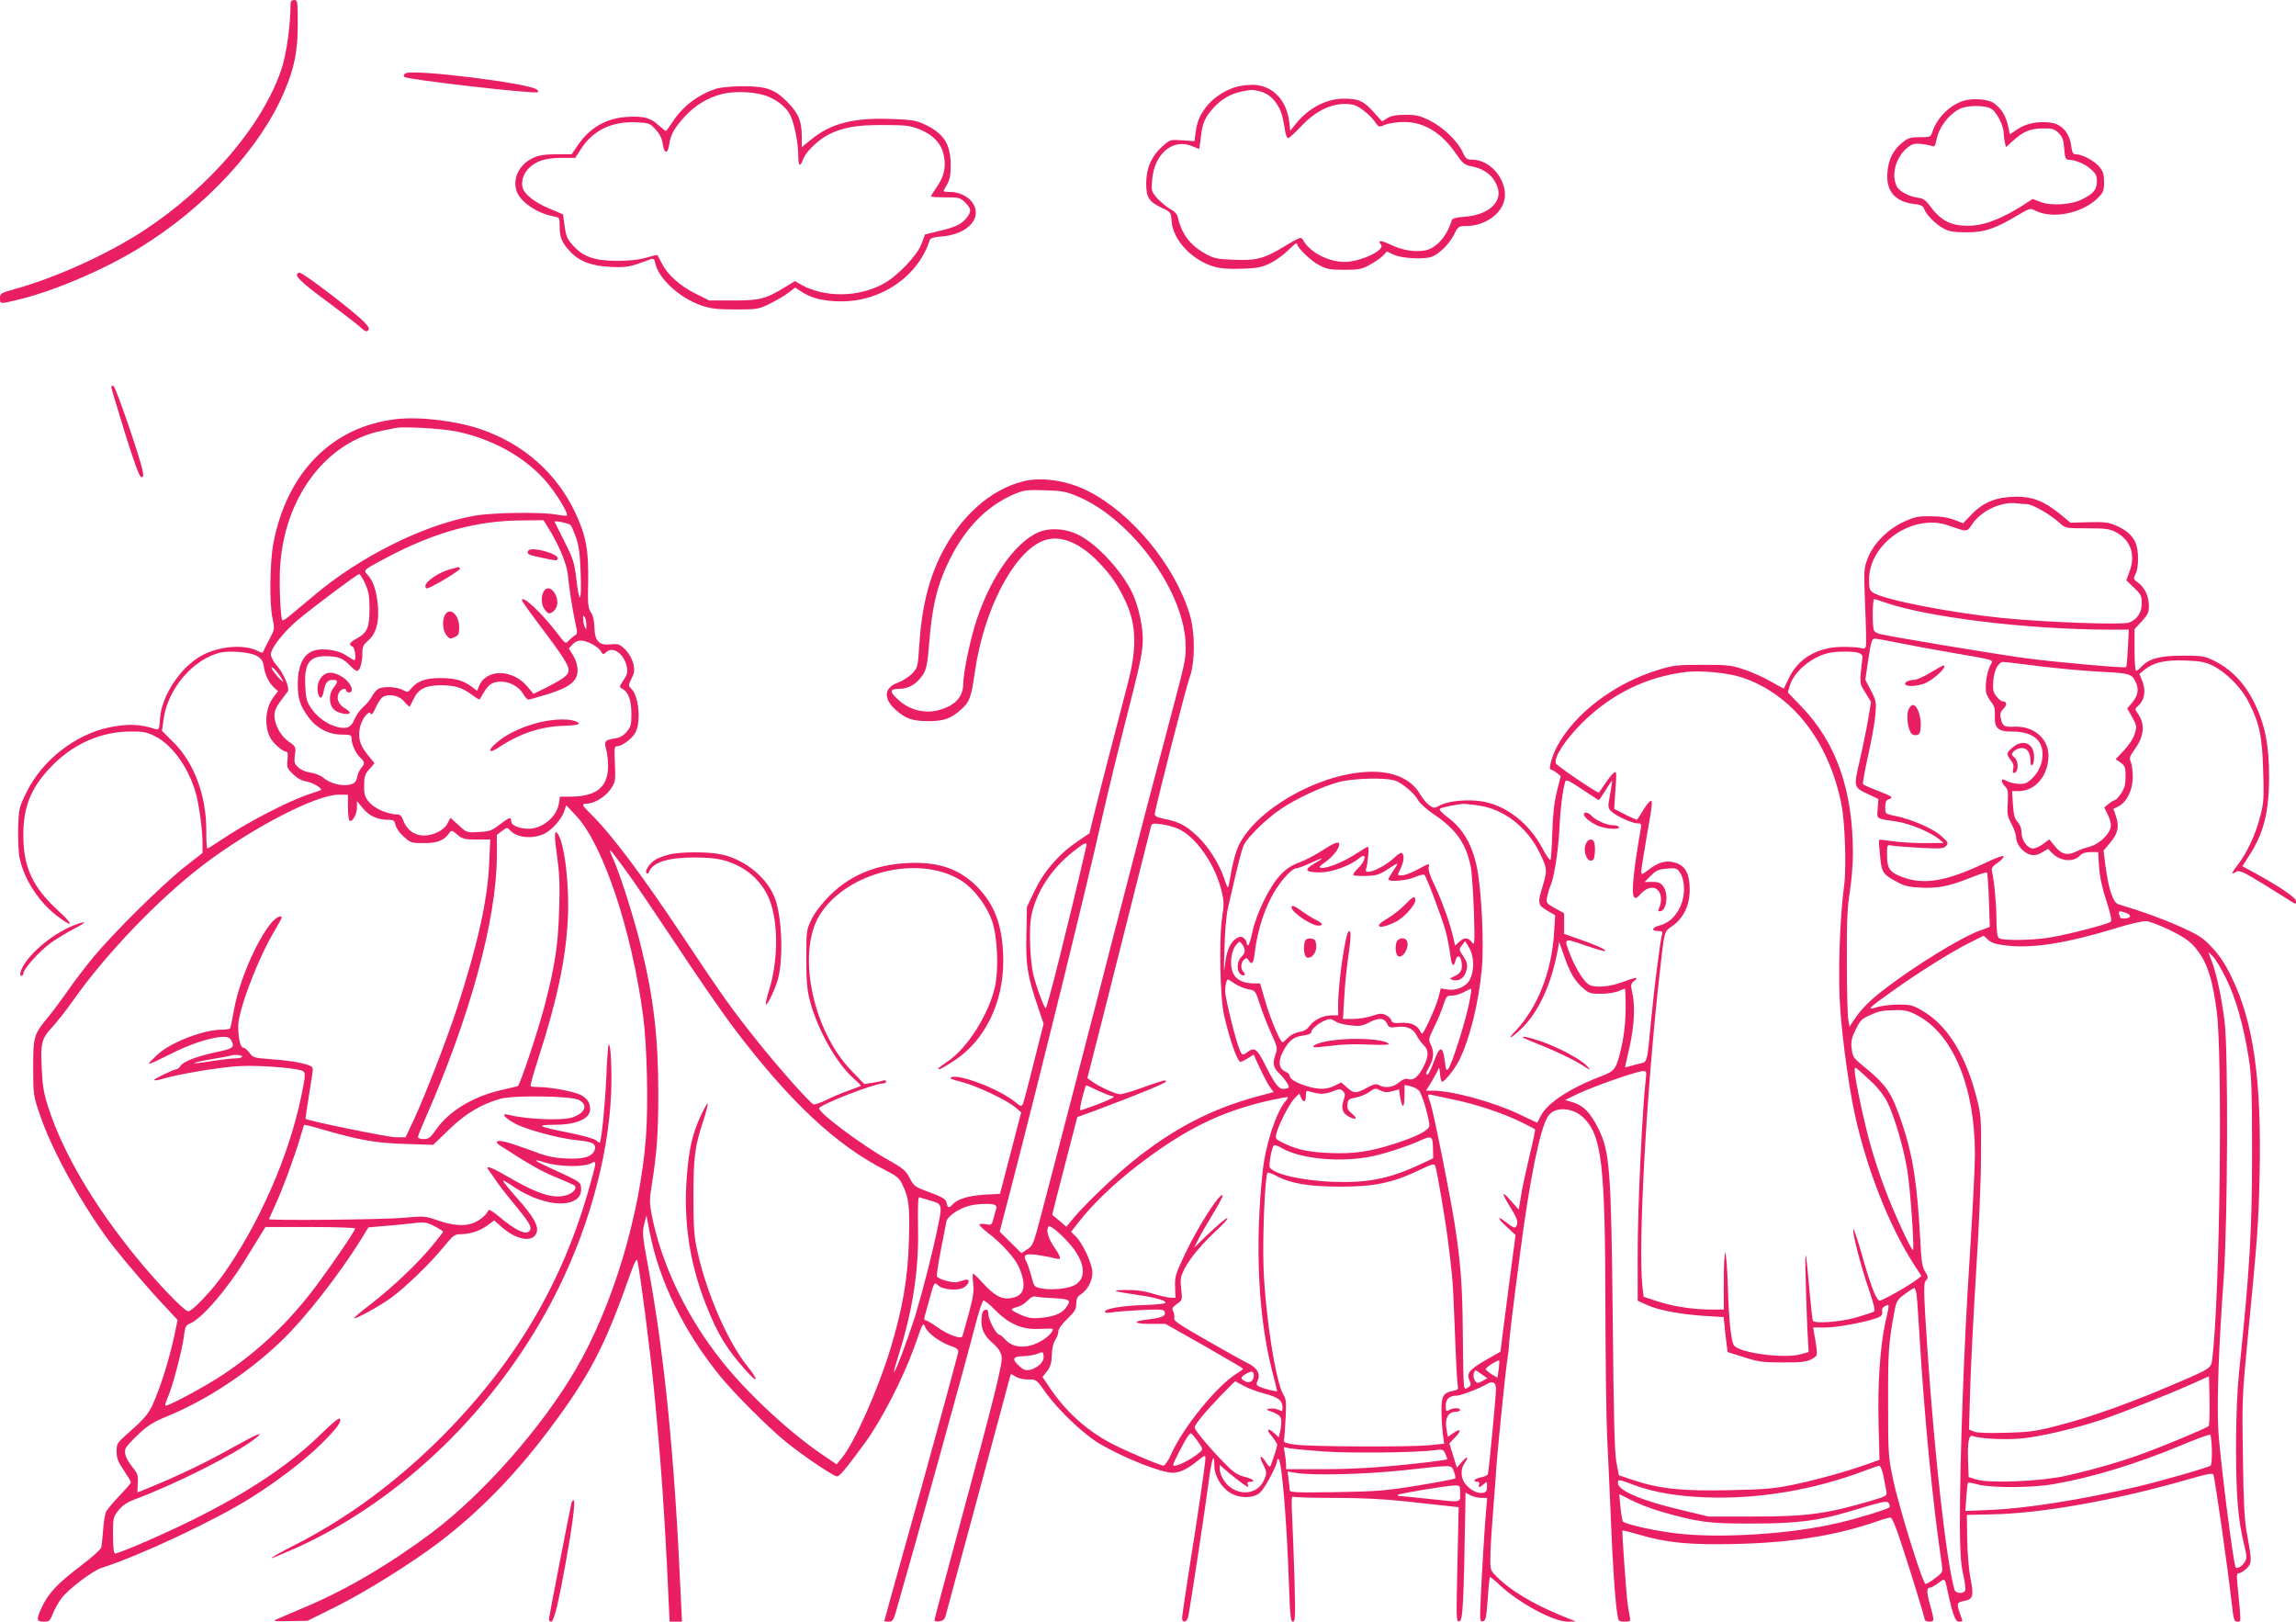 <?xml version="1.0" standalone="no"?>
<!DOCTYPE svg PUBLIC "-//W3C//DTD SVG 20010904//EN"
 "http://www.w3.org/TR/2001/REC-SVG-20010904/DTD/svg10.dtd">
<svg version="1.0" xmlns="http://www.w3.org/2000/svg"
 width="1280pt" height="904pt" viewBox="0 0 1280 904"
 preserveAspectRatio="xMidYMid meet">
<g transform="translate(0,904) scale(0.1,-0.1)"
fill="#e91e63" stroke="none">
<path d="M1620 9018 c-1 -125 -23 -277 -50 -361 -104 -312 -399 -659 -765
-900 -202 -132 -482 -260 -711 -325 -90 -25 -94 -27 -94 -54 0 -33 -1 -33 87
-12 202 46 495 170 700 298 363 225 668 555 800 870 55 130 73 222 73 374 0
125 -1 132 -20 132 -14 0 -20 -7 -20 -22z"/>
<path d="M2260 8631 c-10 -7 -12 -13 -5 -20 15 -15 733 -97 744 -85 3 2 0 9
-5 14 -35 35 -694 117 -734 91z"/>
<path d="M6886 8554 c-65 -20 -130 -66 -165 -114 -35 -48 -48 -81 -56 -141
l-6 -46 -68 5 c-68 4 -68 4 -111 -34 -60 -54 -90 -122 -90 -205 0 -80 15 -104
88 -138 49 -23 50 -24 54 -78 9 -102 114 -214 235 -249 38 -11 84 -15 156 -12
87 3 110 7 159 31 31 15 77 49 102 74 26 26 46 42 46 36 0 -22 76 -96 124
-121 44 -23 63 -26 141 -26 80 0 96 3 142 28 29 16 62 39 73 51 l22 23 41 -19
c46 -20 167 -26 210 -10 41 16 97 71 123 123 23 46 26 48 68 48 114 0 216 81
216 173 0 101 -89 197 -183 197 -30 0 -36 5 -53 42 -27 61 -109 139 -183 176
-54 27 -75 32 -135 32 -51 0 -79 -5 -101 -18 l-30 -19 -44 49 c-58 65 -86 78
-168 78 -100 0 -200 -53 -272 -144 l-28 -35 -6 52 c-15 118 -90 198 -194 204
-33 1 -79 -4 -107 -13z m137 -23 c45 -11 82 -42 107 -91 17 -34 21 -51 35
-132 3 -21 11 -38 16 -38 6 0 37 28 70 63 92 99 193 142 292 123 33 -6 98 -58
129 -104 14 -21 17 -22 51 -7 21 8 66 15 104 15 113 0 212 -61 293 -181 34
-49 46 -59 78 -65 82 -15 133 -57 153 -126 22 -78 -59 -147 -183 -156 -52 -4
-71 -9 -75 -21 -27 -89 -86 -155 -148 -167 -57 -10 -125 0 -188 30 -59 28 -80
29 -58 2 25 -30 -114 -96 -204 -96 -91 0 -195 55 -232 124 -9 17 -17 14 -100
-36 -117 -71 -157 -81 -285 -76 -91 3 -109 7 -157 33 -86 47 -134 111 -155
205 -3 15 -19 33 -41 44 -20 11 -52 38 -72 59 -34 39 -35 42 -30 103 11 146
115 234 221 190 21 -9 40 -16 41 -16 1 0 6 30 10 68 8 77 22 107 72 163 42 46
96 77 156 89 57 11 57 11 100 1z"/>
<path d="M3995 8546 c-102 -32 -190 -99 -247 -188 -17 -26 -33 -48 -36 -48 -3
0 -22 15 -43 34 -44 41 -85 50 -178 44 -113 -8 -202 -60 -268 -155 l-36 -53
-86 0 c-62 0 -97 -6 -126 -19 -79 -35 -119 -114 -95 -186 20 -60 112 -123 205
-141 34 -6 35 -7 35 -54 0 -62 11 -90 55 -138 51 -58 121 -85 230 -90 74 -3
101 0 150 17 33 12 67 24 76 27 12 4 18 -2 22 -23 17 -85 135 -193 254 -235
57 -19 88 -23 193 -23 120 0 128 1 190 31 36 18 83 45 104 61 l39 30 35 -23
c53 -36 126 -54 223 -54 225 0 428 141 492 341 4 12 22 17 69 21 108 9 188 65
188 133 0 62 -67 115 -145 115 -19 0 -35 2 -35 5 0 2 9 19 20 37 15 25 20 51
20 107 0 121 -40 181 -157 233 -39 17 -73 22 -183 25 -204 7 -329 -26 -437
-114 l-53 -43 0 56 c0 89 -18 132 -80 195 -72 73 -120 89 -254 88 -56 0 -119
-6 -141 -13z m291 -46 c54 -23 99 -61 119 -101 22 -41 45 -155 45 -220 0 -66
10 -75 28 -25 15 40 83 106 141 136 80 40 157 54 306 53 119 0 148 -3 196 -22
77 -29 124 -77 139 -140 16 -67 5 -121 -36 -181 -19 -27 -34 -52 -34 -55 0 -3
36 -5 81 -5 76 0 82 -2 110 -29 34 -35 36 -49 8 -85 -28 -36 -64 -53 -155 -74
l-77 -19 -20 -53 c-24 -65 -136 -182 -216 -224 -138 -74 -324 -75 -453 -4
l-36 21 -49 -30 c-115 -70 -146 -78 -294 -78 l-135 0 -76 38 c-87 43 -156 105
-188 168 -13 24 -24 45 -25 47 -2 2 -29 -5 -61 -14 -40 -12 -93 -18 -164 -18
-124 0 -188 22 -245 85 -35 39 -40 50 -50 129 l-6 45 -78 33 c-79 33 -135 77
-147 114 -11 37 5 85 41 117 43 37 90 51 181 51 l71 0 33 51 c66 103 173 154
307 147 71 -3 77 -5 108 -40 23 -25 36 -50 40 -82 9 -56 28 -56 36 0 7 53 29
91 88 156 57 62 132 107 211 125 77 18 196 10 256 -17z"/>
<path d="M10937 8475 c-75 -28 -139 -95 -164 -170 -9 -28 -12 -30 -70 -30 -53
0 -66 -4 -99 -31 -50 -40 -77 -95 -82 -168 -8 -101 43 -160 147 -173 38 -4 52
-11 57 -25 10 -32 64 -88 108 -111 34 -18 57 -22 131 -22 100 0 156 19 287 97
65 38 67 39 97 23 94 -48 262 -14 347 72 30 30 34 40 34 88 0 44 -5 59 -27 86
-29 34 -94 68 -129 69 -18 0 -22 8 -28 51 -10 71 -54 119 -118 126 -70 8 -132
-5 -180 -37 l-43 -29 -11 50 c-13 55 -35 92 -77 123 -34 25 -127 31 -180 11z
m162 -40 c29 -14 71 -94 71 -133 0 -11 3 -34 6 -51 l7 -31 38 34 c58 53 96 69
166 70 55 1 66 -2 90 -26 22 -22 27 -39 31 -88 3 -47 8 -60 21 -60 37 0 94
-23 126 -52 29 -25 35 -37 35 -69 0 -45 -18 -68 -82 -100 -59 -30 -173 -38
-232 -15 l-44 17 -57 -37 c-106 -67 -197 -104 -271 -111 -116 -9 -180 20 -246
111 -19 26 -37 40 -56 42 -54 6 -112 35 -127 64 -33 63 -7 161 55 214 29 23
40 27 79 24 25 -3 53 -8 62 -12 13 -6 18 1 24 31 13 71 65 142 130 176 38 20
137 22 174 2z"/>
<path d="M1656 7511 c-9 -14 40 -58 184 -164 74 -55 150 -114 168 -130 25 -24
35 -28 44 -19 9 9 5 19 -18 43 -55 59 -344 279 -364 279 -5 0 -11 -4 -14 -9z"/>
<path d="M620 6883 c0 -4 34 -119 76 -255 54 -173 82 -248 92 -248 11 0 13 8
7 36 -13 70 -150 468 -162 472 -7 2 -13 0 -13 -5z"/>
<path d="M2205 6703 c-355 -42 -606 -298 -681 -692 -20 -105 -23 -342 -4 -422
12 -54 11 -57 -18 -112 -16 -31 -32 -62 -34 -68 -3 -9 -9 -9 -26 0 -76 41
-216 31 -315 -22 -119 -63 -227 -226 -235 -353 -4 -61 -6 -64 -26 -58 -87 28
-154 30 -258 9 -189 -40 -371 -182 -459 -359 -43 -87 -44 -92 -48 -201 -1 -62
2 -137 8 -167 26 -123 111 -253 220 -332 82 -61 80 -40 -3 36 -145 133 -196
243 -196 424 0 165 48 275 171 396 117 115 267 179 421 180 74 1 94 -2 142
-26 99 -49 193 -183 231 -330 18 -74 35 -204 34 -271 l0 -50 -102 -80 c-123
-97 -393 -364 -505 -499 -45 -54 -110 -139 -144 -189 -35 -50 -82 -113 -105
-141 -85 -102 -88 -112 -88 -286 0 -153 1 -157 38 -266 70 -207 249 -527 410
-734 72 -92 210 -252 290 -336 l67 -72 -15 -73 c-24 -115 -62 -245 -103 -349
-38 -98 -52 -116 -170 -220 -48 -43 -52 -49 -52 -92 0 -36 8 -57 40 -104 22
-33 40 -63 40 -67 0 -5 -29 -39 -64 -75 -35 -37 -68 -76 -74 -88 -6 -11 -14
-56 -17 -100 -3 -43 -8 -88 -10 -99 -3 -12 -52 -57 -116 -105 -127 -96 -178
-150 -214 -226 -34 -72 -33 -84 9 -84 30 0 35 4 50 43 9 24 30 62 47 85 38 52
175 156 226 172 209 66 629 263 831 390 147 92 297 207 389 297 88 87 118 126
108 144 -5 7 -41 -22 -99 -79 -173 -171 -403 -326 -713 -480 -164 -82 -417
-192 -442 -192 -7 0 -11 37 -11 101 0 98 1 102 30 139 21 27 48 45 87 60 229
85 557 250 671 337 66 50 21 33 -115 -43 -146 -82 -288 -151 -442 -215 -51
-21 -94 -39 -95 -39 0 0 1 22 2 50 3 43 0 55 -27 88 -38 49 -51 81 -41 107 4
11 37 47 72 80 51 48 83 68 158 99 221 90 459 247 643 425 128 123 318 366
440 562 l41 67 81 7 c44 3 115 10 158 15 73 9 82 8 128 -15 27 -14 49 -28 49
-31 0 -3 -29 -41 -65 -84 -83 -100 -217 -226 -338 -320 -53 -40 -95 -76 -93
-78 8 -7 143 67 206 113 83 61 215 189 292 282 56 69 62 73 101 73 52 1 107
20 150 53 l32 24 43 -38 c82 -72 172 -87 193 -32 14 38 -16 91 -111 197 -44
50 -78 92 -75 94 2 2 24 -10 50 -28 120 -83 260 -119 337 -87 39 16 53 43 46
88 -2 18 -26 32 -123 76 -138 62 -164 80 -75 52 76 -23 211 -26 253 -5 36 20
36 19 -17 -166 -150 -517 -413 -955 -810 -1354 -257 -257 -531 -459 -829 -610
-71 -36 -127 -68 -124 -70 2 -2 71 27 154 64 577 267 1090 763 1408 1365 195
369 316 791 332 1162 5 132 -2 283 -14 271 -3 -3 -9 -85 -13 -183 -7 -157 -27
-350 -36 -362 -2 -2 -12 3 -21 12 -10 9 -78 28 -153 43 -172 34 -189 43 -77
44 122 0 197 34 197 87 0 36 -17 61 -52 79 -37 19 -163 43 -229 44 -25 0 -48
2 -51 5 -3 3 17 74 44 158 101 312 151 544 163 762 11 191 -16 425 -54 485
-21 31 -22 -3 -6 -120 14 -97 17 -161 12 -308 -6 -195 -24 -310 -81 -529 -41
-155 -138 -444 -150 -448 -6 -1 -50 -12 -97 -23 -154 -36 -287 -117 -357 -218
-32 -46 -42 -53 -69 -54 -18 0 -33 5 -33 11 0 6 16 47 36 92 255 579 403 1121
404 1478 l0 115 29 22 c28 21 29 21 46 2 38 -42 130 -49 195 -15 39 21 90 79
104 119 l13 37 57 -61 c149 -161 307 -634 371 -1110 22 -165 30 -495 16 -680
-34 -440 -186 -943 -392 -1295 -187 -321 -516 -694 -799 -907 -236 -177 -474
-317 -700 -413 -85 -36 -164 -70 -175 -75 -14 -7 11 -9 80 -7 l100 2 157 78
c168 84 416 239 573 357 224 170 426 376 620 635 217 290 305 456 435 825 38
106 49 130 54 110 14 -62 69 -484 91 -708 39 -398 60 -693 81 -1154 l7 -148
34 0 35 0 -7 147 c-34 770 -90 1335 -181 1828 -32 171 -34 194 -23 240 l13 50
18 -95 c54 -273 190 -551 390 -798 80 -99 271 -290 370 -370 93 -76 265 -192
284 -192 15 0 45 36 155 185 90 122 212 359 274 530 54 152 50 145 65 113 16
-33 82 -81 140 -101 34 -12 44 -20 42 -34 -6 -32 -190 -705 -303 -1106 -60
-214 -109 -390 -109 -393 0 -2 11 -4 24 -4 21 0 27 8 40 53 104 359 388 1384
443 1599 20 79 40 138 47 138 6 0 36 -24 65 -54 77 -78 151 -109 247 -104 41
2 74 2 74 0 0 -16 -28 -46 -63 -66 -80 -47 -160 -43 -205 9 -12 14 -26 25 -32
25 -15 0 -60 84 -60 114 0 21 -4 27 -17 24 -13 -2 -19 -15 -21 -47 -4 -58 12
-94 63 -139 29 -25 44 -48 49 -73 7 -37 -39 -221 -229 -924 -111 -411 -145
-538 -145 -548 0 -5 12 -7 27 -5 19 2 29 11 34 28 36 130 296 1097 325 1205
20 77 38 142 39 144 2 1 14 -4 27 -13 13 -9 43 -16 69 -16 47 0 48 -1 95 -68
75 -105 217 -240 309 -293 134 -78 339 -159 402 -159 40 0 83 20 140 67 40 32
43 33 43 13 0 -29 -43 -323 -91 -622 -21 -136 -39 -257 -39 -268 0 -30 28 -24
34 7 12 57 96 611 113 744 17 135 33 182 33 97 0 -53 38 -119 87 -149 53 -33
132 -33 168 1 28 25 95 152 95 179 0 9 3 11 9 6 18 -21 45 -348 57 -702 6
-172 9 -203 22 -203 13 0 14 28 9 228 -4 125 -10 283 -13 351 -5 87 -4 122 4
118 5 -4 108 -7 229 -7 151 0 275 -6 403 -20 102 -11 209 -23 239 -26 l53 -6
-7 -320 c-7 -310 -7 -320 11 -316 19 3 24 89 33 635 l1 82 28 -15 c15 -7 42
-14 60 -14 l33 0 -5 -57 c-8 -83 -24 -345 -31 -501 -6 -126 -5 -134 12 -130
16 3 19 19 27 123 4 66 10 122 12 124 2 2 28 -19 57 -47 105 -98 298 -202 376
-202 l46 1 -91 37 c-160 67 -284 143 -358 221 -28 29 -29 33 -27 118 1 48 9
169 17 268 8 99 15 189 15 200 2 54 51 548 61 605 5 36 10 72 10 80 -1 25 17
176 64 535 51 394 109 681 153 751 35 57 137 53 199 -7 103 -100 121 -265 122
-1069 1 -300 5 -624 10 -720 5 -96 14 -294 20 -440 10 -255 24 -464 37 -542 5
-35 8 -38 40 -38 32 0 34 2 29 27 -3 16 -8 44 -11 63 -7 44 -34 414 -30 418 2
2 42 -8 89 -22 161 -47 286 -59 541 -53 312 7 562 47 789 126 33 12 66 21 75
21 12 0 37 -67 104 -278 48 -152 87 -283 87 -289 0 -7 11 -13 25 -13 30 0 30
4 4 97 -20 72 -19 93 3 93 6 0 26 12 45 26 37 28 35 30 53 -56 27 -123 41
-160 61 -160 22 0 22 1 10 32 -24 67 -23 75 13 82 56 11 61 24 42 124 -10 49
-18 146 -19 222 l-2 135 135 3 c284 5 697 79 1109 198 88 26 125 33 130 25 8
-13 83 -541 102 -713 11 -98 14 -108 32 -108 22 0 22 -18 1 203 -6 56 -4 67 8
67 8 0 28 12 43 27 30 31 30 38 0 203 -12 62 -18 176 -21 415 -5 314 -4 345
25 645 56 577 62 653 68 925 12 536 -34 859 -157 1110 -33 69 -67 120 -107
162 -51 55 -72 69 -178 117 -101 45 -213 86 -345 125 -29 9 -54 80 -72 212
l-11 87 36 43 c44 51 53 91 34 147 l-15 43 29 14 c46 25 79 91 79 163 0 34 -5
72 -11 85 -9 21 -7 30 20 67 55 75 61 142 20 201 -18 26 -18 27 1 44 35 32 44
81 25 133 l-18 45 29 24 c52 41 114 55 227 51 82 -3 111 -8 151 -28 74 -36
158 -119 199 -198 62 -118 79 -195 84 -388 5 -150 3 -181 -16 -253 -24 -98
-76 -209 -125 -271 -37 -47 -40 -59 -9 -40 16 11 38 1 154 -70 73 -46 144 -90
157 -98 20 -13 22 -13 22 5 0 19 -93 82 -232 158 l-67 36 39 61 c80 122 110
243 110 438 0 178 -23 293 -84 416 -53 106 -128 184 -223 231 -54 26 -67 28
-173 28 -127 0 -189 -16 -230 -60 -13 -14 -27 -25 -32 -25 -4 0 -8 52 -8 116
l0 117 40 43 c33 36 40 51 40 84 0 55 -22 103 -59 131 -29 21 -29 23 -15 50
18 35 18 130 0 172 -18 42 -50 71 -109 97 -41 18 -64 21 -151 19 l-103 -3 -59
49 c-89 72 -153 97 -245 96 -107 -1 -179 -29 -245 -96 l-50 -52 -49 19 c-34
13 -75 20 -131 20 -72 1 -90 -3 -153 -32 -90 -42 -169 -123 -200 -206 -20 -53
-21 -66 -13 -262 5 -114 7 -215 4 -224 -3 -14 -10 -16 -31 -10 -14 4 -60 6
-101 6 -138 -2 -244 -64 -296 -172 -15 -31 -28 -58 -29 -60 -1 -1 -33 16 -71
38 -38 22 -105 53 -149 67 -74 25 -92 27 -235 27 -140 0 -164 -3 -244 -28
-245 -74 -467 -243 -565 -426 -30 -57 -50 -130 -35 -130 5 0 19 -8 32 -18 l23
-18 -21 -84 c-15 -59 -23 -129 -26 -228 -2 -79 -7 -149 -10 -154 -4 -6 -24 23
-45 63 -72 136 -195 234 -327 260 -80 15 -192 6 -241 -19 -36 -19 -37 -19 -63
-1 -15 11 -38 39 -52 63 -53 90 -163 134 -312 122 -275 -21 -603 -213 -699
-410 -14 -30 -32 -93 -40 -141 -8 -48 -16 -90 -19 -92 -2 -2 -12 20 -21 49
-26 80 -87 177 -147 234 -66 62 -102 82 -182 98 -51 11 -60 16 -58 32 16 83
176 711 193 754 32 82 33 256 0 360 -84 272 -323 560 -566 683 -117 59 -260
80 -364 53 -179 -46 -344 -192 -451 -401 -74 -146 -113 -307 -126 -523 -7
-107 -8 -114 -38 -146 -17 -18 -53 -41 -79 -51 -79 -28 -84 -88 -15 -151 56
-50 95 -64 183 -64 88 0 127 14 183 65 48 43 56 65 77 210 49 341 210 655 372
727 90 40 198 3 307 -105 76 -77 118 -136 162 -232 60 -130 63 -261 10 -460
-60 -229 -176 -678 -193 -750 l-19 -80 -59 -40 c-108 -72 -190 -165 -243 -273
l-47 -97 -3 -153 c-4 -170 5 -230 63 -401 l33 -98 -54 -214 c-29 -118 -57
-222 -61 -232 -8 -17 -12 -16 -48 13 -87 70 -307 154 -352 135 -13 -5 3 -13
57 -26 83 -21 259 -104 304 -145 l29 -25 -59 -227 -59 -227 -90 -5 c-89 -6
-150 -25 -176 -56 -17 -20 -27 -17 -31 8 -3 24 -20 34 -118 70 -58 21 -66 28
-89 71 -21 42 -36 54 -121 102 -151 85 -395 268 -383 288 14 23 307 137 354
137 11 0 19 5 19 11 0 6 -6 9 -14 6 -7 -3 -35 -9 -61 -13 l-47 -7 -72 75
c-219 227 -306 665 -174 871 156 243 566 337 796 182 66 -45 133 -135 162
-217 31 -87 39 -274 16 -373 -36 -152 -152 -336 -260 -410 -31 -21 -56 -40
-56 -42 0 -11 27 3 95 48 167 112 268 320 268 549 0 178 -39 299 -128 398 -95
106 -206 152 -363 152 -199 -1 -354 -60 -477 -183 -45 -45 -82 -94 -101 -132
-28 -59 -29 -63 -29 -220 0 -123 5 -176 19 -230 43 -164 149 -352 244 -436 25
-21 43 -41 41 -42 -2 -2 -33 -14 -69 -27 -36 -12 -91 -36 -124 -52 -32 -16
-64 -27 -71 -24 -21 8 -200 210 -320 361 -140 176 -191 248 -405 570 -237 356
-404 578 -519 690 -47 46 -50 55 -19 55 41 0 105 40 133 82 26 40 27 45 23
140 -4 85 -3 98 11 98 27 0 80 38 101 72 35 57 23 205 -20 248 -18 18 -18 19
1 58 17 34 18 45 9 85 -8 28 -25 57 -45 77 -30 29 -38 32 -78 28 -66 -8 -91
17 -93 93 -1 38 -8 68 -20 86 -16 25 -18 46 -15 173 3 172 -12 253 -70 378
-103 222 -289 387 -528 469 -142 48 -344 72 -476 56z m339 -68 c196 -41 370
-135 490 -267 60 -66 137 -190 126 -202 -3 -2 -28 0 -55 5 -82 16 -359 12
-460 -6 -281 -50 -634 -225 -895 -445 -47 -39 -104 -87 -128 -107 -23 -20 -45
-34 -48 -31 -10 11 -19 208 -12 303 25 385 257 692 568 754 30 6 64 13 75 15
40 10 262 -3 339 -19z m3466 -363 c305 -130 600 -541 600 -836 0 -81 3 -65
-123 -541 -53 -198 -141 -535 -196 -750 -56 -214 -120 -462 -142 -550 -23 -88
-58 -225 -79 -305 -21 -80 -57 -219 -80 -310 -77 -297 -190 -733 -212 -810
-17 -62 -26 -79 -52 -95 l-31 -21 -61 60 -61 60 64 245 c167 646 412 1639 508
2066 38 166 85 359 170 693 45 178 56 240 56 300 -1 82 -27 195 -63 266 -59
117 -187 256 -287 310 -74 40 -168 47 -234 18 -137 -61 -282 -277 -356 -532
-31 -107 -61 -259 -61 -312 0 -77 -53 -129 -152 -150 -71 -15 -153 8 -208 59
-53 47 -52 63 3 63 52 0 98 27 131 77 21 33 26 57 36 176 16 209 46 331 116
471 90 179 209 298 362 363 51 21 69 23 167 20 97 -3 119 -7 185 -35z m5289
-42 c30 0 132 -58 183 -105 33 -30 34 -30 153 -30 102 0 126 -3 160 -21 81
-42 111 -123 79 -214 l-20 -55 43 -41 c38 -36 43 -45 43 -86 0 -52 -23 -89
-69 -108 -36 -15 -467 1 -708 25 -294 30 -661 102 -720 141 -20 12 -23 23 -23
73 0 204 248 372 445 301 102 -36 100 -37 130 8 49 75 164 128 249 116 16 -2
41 -4 55 -4z m-8243 -132 c55 -86 103 -199 109 -256 10 -95 25 -193 41 -266
14 -63 14 -70 -1 -78 -8 -5 -24 -18 -34 -29 -18 -19 -19 -19 -58 33 -93 122
-204 226 -203 191 0 -5 46 -69 102 -143 126 -167 158 -218 158 -246 0 -27 -28
-48 -125 -97 l-71 -35 -33 40 c-85 101 -233 101 -272 0 l-9 -23 -32 24 c-48
35 -92 47 -177 47 -80 0 -127 -18 -161 -61 -15 -19 -18 -19 -45 -5 -34 18
-107 21 -136 6 -10 -6 -26 -24 -35 -41 -8 -17 -30 -44 -49 -60 -18 -16 -40
-47 -49 -69 -18 -46 -45 -57 -101 -41 -53 14 -109 56 -141 104 -24 35 -29 55
-32 120 -7 129 22 170 117 169 68 -1 94 -12 133 -53 15 -16 32 -29 38 -29 16
0 30 45 30 96 0 38 5 49 29 70 47 39 65 100 58 194 -7 84 -25 141 -58 176 -25
26 -25 26 111 98 267 140 495 203 747 205 l123 1 26 -42z m125 15 c5 -5 18
-35 30 -68 16 -46 22 -92 26 -197 3 -80 2 -138 -4 -138 -5 0 -14 46 -20 103
-11 92 -18 113 -65 206 -29 58 -54 108 -56 112 -4 9 78 -7 89 -18z m-1146
-325 c20 -44 25 -69 25 -141 0 -105 -12 -133 -69 -165 -44 -25 -50 -36 -26
-46 14 -5 23 -76 10 -76 -3 0 -24 12 -46 27 -52 34 -149 44 -196 19 -47 -24
-73 -87 -73 -178 0 -83 12 -121 59 -185 45 -62 112 -97 183 -98 54 0 58 -2 58
-23 0 -32 24 -84 49 -106 25 -23 26 -34 5 -57 -9 -10 -19 -33 -23 -51 -6 -27
-13 -35 -41 -42 -44 -10 -109 6 -147 38 -15 13 -48 26 -71 29 -26 3 -54 15
-69 29 -22 20 -24 29 -19 69 6 45 5 47 -33 74 -46 31 -81 95 -81 147 0 24 10
48 33 78 17 24 36 48 41 55 13 17 -20 97 -60 144 -19 21 -34 50 -34 63 0 35
74 129 154 195 94 78 328 253 339 253 4 0 19 -24 32 -52z m8466 -104 c240 -85
797 -153 1261 -154 l106 0 -5 -102 c-3 -57 -7 -105 -10 -107 -5 -7 -386 27
-554 49 -147 19 -786 125 -824 137 -11 3 -23 11 -27 17 -11 16 -10 176 1 176
5 0 28 -7 52 -16z m-7232 -129 c0 -26 -2 -27 -9 -10 -5 11 -9 31 -9 45 -1 20
1 22 9 10 5 -8 9 -28 9 -45z m7322 -100 c68 -14 203 -39 299 -55 246 -43 223
-35 205 -71 -19 -35 -30 -117 -22 -152 4 -13 16 -36 29 -52 17 -21 21 -39 19
-76 -3 -68 19 -88 96 -87 98 0 157 -35 168 -102 9 -54 -10 -111 -50 -153 -30
-31 -43 -37 -76 -37 -22 0 -53 7 -69 15 -25 13 -30 13 -30 2 0 -8 8 -21 18
-31 16 -14 18 -28 15 -89 -4 -63 -2 -78 21 -120 14 -26 26 -61 26 -77 0 -37
42 -87 81 -95 21 -5 39 -1 63 13 l34 20 19 -20 c44 -49 122 -58 159 -17 12 13
30 19 59 19 l42 0 5 -82 c4 -56 17 -118 41 -190 25 -79 32 -110 23 -117 -16
-13 -224 -67 -330 -86 -108 -18 -277 -20 -294 -3 -8 8 -12 47 -12 107 -1 89
-12 209 -25 263 -4 18 2 28 30 47 19 13 35 29 35 37 0 8 -41 -7 -112 -41 -208
-98 -334 -119 -453 -74 -70 26 -85 48 -85 122 0 56 1 59 23 54 12 -3 83 -9
157 -13 122 -6 137 -5 150 11 13 16 11 21 -29 56 -46 41 -166 93 -257 111 -54
11 -54 11 -54 49 0 29 5 39 21 44 28 9 18 16 -68 49 -40 15 -75 31 -77 35 -3
3 10 74 28 157 19 83 37 185 41 227 6 74 5 80 -25 138 l-31 60 17 115 c14 94
20 114 34 114 10 0 73 -11 141 -25z m-7291 -5 c22 -11 44 -29 50 -41 11 -19
13 -20 30 -4 38 35 101 -11 115 -85 5 -28 1 -43 -19 -72 -25 -37 -25 -38 -6
-48 33 -18 50 -64 50 -139 0 -60 -3 -74 -26 -100 -17 -21 -38 -33 -64 -37 -58
-9 -63 -15 -51 -60 6 -22 11 -63 11 -92 0 -121 -65 -173 -214 -173 l-54 0 -7
-41 c-12 -72 -92 -138 -168 -138 -52 0 -97 19 -97 41 0 27 -10 24 -65 -18 -42
-33 -55 -38 -115 -41 -68 -4 -68 -4 -113 38 l-46 41 -16 -31 c-11 -21 -32 -39
-62 -52 -82 -36 -157 -8 -185 69 -8 23 -18 33 -33 33 -51 0 -124 31 -154 65
-27 31 -31 43 -31 95 0 52 4 64 29 92 l29 33 -34 42 c-45 55 -58 93 -49 149 7
50 52 110 62 85 4 -10 14 4 29 37 14 32 32 55 46 61 39 14 86 1 113 -31 14
-17 27 -29 29 -27 2 2 11 21 21 41 26 57 68 78 154 78 78 0 121 -14 176 -56
20 -15 37 -25 39 -23 1 2 13 21 25 42 28 45 48 57 98 57 46 0 98 -30 121 -70
9 -16 22 -30 27 -30 6 0 55 14 108 30 124 39 167 73 167 134 0 26 -9 56 -24
81 l-25 40 21 23 c26 27 57 28 108 2z m-1869 -66 c27 -16 35 -28 40 -60 6 -46
29 -92 58 -118 l21 -19 -25 -33 c-45 -59 -54 -157 -19 -225 15 -31 70 -79 89
-79 9 0 11 -12 8 -45 -5 -41 -3 -47 29 -79 23 -23 48 -37 74 -42 35 -5 93 -39
83 -48 -2 -2 -29 -11 -59 -21 -119 -38 -358 -162 -512 -267 -31 -21 -59 -38
-62 -38 -4 0 -6 47 -6 103 0 194 -69 378 -185 491 l-62 62 9 64 c22 168 161
332 312 371 54 14 170 4 207 -17z m8929 17 c17 -5 24 -14 23 -27 -17 -149 -18
-139 16 -195 l32 -52 -16 -96 c-9 -53 -30 -156 -47 -229 -35 -153 -36 -151 53
-192 l51 -24 -4 -53 c-5 -61 -13 -55 107 -73 72 -11 190 -60 235 -98 l25 -21
-108 -1 c-60 0 -140 5 -178 11 -39 6 -72 9 -73 7 -2 -1 0 -40 5 -86 8 -95 15
-106 92 -147 41 -23 68 -30 133 -33 97 -5 159 7 277 54 49 20 91 33 94 30 3
-3 8 -72 11 -154 l5 -149 -62 -23 c-102 -38 -354 -193 -521 -321 -83 -63 -134
-114 -173 -173 l-26 -39 -7 39 c-4 22 -8 167 -8 324 -1 226 3 307 17 391 9 59
17 153 17 210 0 355 -93 619 -288 821 l-75 78 11 38 c24 80 126 164 222 183
46 9 129 9 160 0z m900 -61 c177 -24 351 -40 474 -46 141 -7 155 -12 176 -65
15 -36 7 -69 -25 -108 l-26 -30 28 -49 c25 -46 26 -51 14 -92 -7 -25 -32 -63
-59 -92 l-47 -50 28 -20 c24 -17 27 -26 27 -77 0 -44 -6 -65 -25 -94 -14 -20
-29 -37 -34 -37 -5 0 -20 -9 -34 -20 l-26 -21 21 -43 c14 -30 19 -52 14 -71
-11 -42 -66 -91 -116 -105 -25 -6 -58 -18 -73 -26 -51 -25 -82 -18 -119 26
l-33 41 -35 -26 c-18 -14 -44 -25 -56 -25 -31 0 -64 45 -64 88 0 23 -8 44 -21
59 -17 17 -23 39 -27 98 l-5 75 37 0 c93 0 166 87 166 198 0 95 -82 165 -188
161 -59 -3 -69 3 -78 48 -5 24 -1 36 15 52 22 22 20 41 -4 41 -7 0 -23 12 -35
28 -18 22 -21 37 -18 83 4 62 29 109 56 109 9 0 51 -5 92 -10z m-9719 -42 c11
-13 24 -32 31 -43 10 -18 10 -19 -6 -6 -21 18 -60 71 -51 71 4 0 15 -10 26
-22z m8169 -34 c280 -93 484 -353 555 -704 21 -101 29 -355 16 -455 -25 -183
-35 -509 -22 -688 13 -181 49 -441 82 -592 67 -304 189 -614 326 -829 l45 -69
-23 -18 c-48 -37 -193 -119 -210 -119 -19 0 -51 83 -107 283 -21 71 -38 122
-40 113 -5 -23 43 -208 88 -338 29 -85 35 -115 26 -120 -7 -4 -52 -19 -100
-33 -86 -24 -229 -35 -239 -18 -3 5 -10 69 -17 143 -22 257 -29 289 -24 105 2
-93 7 -227 10 -296 l7 -126 -47 -13 c-88 -24 -326 6 -367 47 -17 17 -30 127
-36 321 -3 106 -10 195 -15 198 -4 3 -8 -67 -8 -155 l0 -161 -82 0 c-97 1
-211 19 -301 50 l-64 21 -7 61 c-24 232 23 1090 95 1728 29 261 24 243 74 279
61 44 95 115 95 200 0 86 -22 131 -72 149 -50 19 -98 9 -153 -33 -43 -33 -45
-34 -45 -12 0 12 14 99 30 192 35 198 36 213 15 195 -8 -6 -26 -32 -40 -56
-14 -24 -28 -44 -31 -44 -2 0 -32 14 -65 30 l-60 31 7 107 c7 101 6 106 -10
93 -10 -8 -32 -35 -48 -60 -17 -25 -32 -47 -34 -49 -5 -7 -235 149 -240 162
-13 33 51 131 146 226 164 162 357 257 580 284 81 10 235 -5 310 -30z m-1926
-578 c42 -18 103 -71 122 -107 8 -16 47 -51 87 -78 125 -84 182 -165 207 -297
6 -32 13 -144 17 -249 5 -179 4 -189 -12 -167 -20 27 -42 28 -71 1 l-22 -20
-12 53 c-19 80 -68 214 -107 293 -22 45 -32 77 -28 92 5 22 3 21 -58 -12 -35
-19 -76 -35 -91 -35 -26 0 -26 1 -13 28 21 40 27 75 17 91 -7 12 -17 7 -50
-23 -67 -61 -173 -101 -154 -58 9 21 18 122 10 122 -3 0 -33 -18 -67 -40 -69
-45 -162 -82 -192 -78 -17 2 -13 8 21 32 49 34 90 92 75 107 -7 7 -36 -6 -85
-38 -41 -27 -102 -59 -135 -71 -44 -16 -73 -35 -107 -72 -59 -63 -130 -209
-153 -311 -9 -44 -20 -79 -25 -79 -4 0 -8 6 -8 14 0 7 -7 19 -15 26 -13 10
-20 11 -39 1 -36 -20 -58 -68 -67 -150 -6 -55 -7 -33 -3 84 2 88 10 189 18
225 54 240 78 335 92 363 24 45 127 145 203 196 86 59 233 127 323 151 90 23
272 27 322 6z m1129 -106 c3 0 19 25 38 55 18 30 34 53 36 52 1 -2 -4 -36 -11
-76 -13 -69 -13 -74 6 -93 26 -26 116 -68 147 -68 22 0 23 -3 17 -37 -38 -216
-52 -351 -37 -372 8 -12 15 -9 39 17 52 56 112 38 112 -33 0 -14 -5 -35 -10
-46 -8 -15 -7 -19 4 -19 38 0 50 101 17 141 -15 19 -28 23 -61 23 l-42 -1 35
35 c30 30 44 36 90 40 51 4 56 2 73 -23 28 -43 30 -122 4 -183 -26 -61 -65
-97 -121 -112 -42 -12 -44 -30 -3 -30 19 0 24 -4 20 -17 -10 -33 -45 -307 -61
-478 -24 -252 -19 -233 -68 -245 -23 -6 -50 -13 -59 -16 -10 -3 -18 -4 -18 -2
0 2 11 53 25 113 26 117 32 229 14 305 -9 41 -8 46 12 62 29 24 11 22 -67 -7
-69 -26 -151 -33 -184 -15 -28 15 -73 86 -104 162 -40 102 -42 101 84 57 61
-21 110 -35 110 -30 0 10 -62 37 -162 71 l-68 24 0 57 0 58 -51 28 c-48 27
-50 29 -44 63 4 19 12 49 20 65 20 49 44 202 49 325 5 102 17 202 32 252 4 15
19 8 94 -42 49 -33 91 -60 93 -60z m-6973 -39 c0 -39 4 -72 9 -76 16 -9 41 37
41 74 l0 35 35 -42 c37 -43 81 -62 142 -62 27 0 32 -4 38 -29 3 -17 24 -46 46
-65 37 -34 42 -36 112 -36 75 0 111 14 141 55 13 18 15 18 46 -8 28 -24 40
-27 107 -27 l76 0 -6 -137 c-10 -207 -65 -452 -179 -803 -57 -175 -179 -489
-243 -627 l-44 -93 -53 0 c-41 0 -494 92 -504 103 -2 2 4 42 35 235 8 52 7 54
-18 64 -42 15 -115 27 -216 34 -88 6 -95 9 -114 35 -12 16 -28 29 -35 29 -16
0 -28 53 -28 120 0 89 114 387 207 539 19 32 35 61 35 65 0 18 -32 2 -58 -29
-84 -103 -180 -328 -208 -486 -9 -52 -18 -97 -21 -101 -2 -5 -23 -8 -46 -8
-101 0 -282 -69 -357 -137 -27 -25 -50 -48 -50 -53 0 -4 51 19 114 51 112 58
236 99 303 99 26 0 36 -6 45 -25 16 -35 6 -41 -86 -60 -104 -22 -184 -52 -199
-76 -6 -10 -16 -19 -21 -19 -16 0 -126 -53 -126 -60 0 -5 21 -2 47 6 90 27
318 65 428 71 98 5 277 -7 341 -23 30 -8 30 -17 3 -147 -69 -334 -236 -713
-438 -997 -63 -88 -170 -200 -191 -200 -22 0 -169 153 -290 301 -236 289 -410
585 -490 834 -26 79 -33 123 -37 211 -8 152 -2 173 61 241 28 32 79 96 111
142 181 259 481 572 730 761 272 206 627 390 753 390 l52 0 0 -69z m6303 9
c141 -21 269 -119 340 -263 43 -88 44 -99 17 -187 -29 -95 -27 -105 25 -136
l45 -26 -6 -97 c-14 -220 -92 -418 -217 -550 -49 -51 -25 -42 33 13 98 93 170
251 206 449 l6 37 28 -79 c32 -94 59 -139 106 -180 31 -28 42 -31 98 -31 35 0
80 7 100 15 l36 15 2 -47 c4 -100 -4 -201 -23 -281 -27 -120 -36 -133 -111
-161 -176 -67 -301 -149 -338 -221 l-20 -39 -103 49 c-145 68 -371 130 -478
130 l-39 0 25 40 c14 23 31 53 38 68 11 27 11 26 15 -15 2 -24 7 -43 12 -43
14 0 69 69 94 118 59 117 109 318 127 511 13 136 -1 429 -26 559 -26 132 -79
224 -167 288 -27 20 -46 40 -41 45 8 8 92 25 133 28 8 0 46 -4 83 -9z m-1675
-130 c97 -43 203 -193 240 -339 16 -63 17 -79 5 -158 -18 -114 -11 -449 11
-543 34 -146 75 -260 93 -260 3 0 21 9 39 20 l33 21 35 -76 c19 -41 44 -88 55
-104 l21 -29 -83 -22 c-261 -70 -474 -180 -701 -363 -103 -83 -275 -248 -337
-324 l-34 -42 -39 34 -40 33 17 69 c10 37 41 160 70 272 l53 204 105 38 c237
89 389 151 389 160 0 12 -8 9 -140 -37 -52 -19 -104 -34 -115 -34 -24 0 -115
41 -155 70 l-28 20 44 173 c25 94 103 406 175 692 72 286 133 528 136 539 4
16 12 17 57 11 28 -3 70 -15 94 -25z m-513 -102 c-99 -430 -217 -898 -225
-898 -9 0 -55 125 -70 190 -18 81 -24 254 -11 322 26 131 108 260 229 357 70
56 85 62 77 29z m-2568 -128 c39 -52 164 -237 279 -410 114 -173 257 -380 317
-460 315 -418 576 -663 856 -805 56 -28 75 -43 89 -73 39 -78 45 -123 39 -320
-6 -209 -34 -371 -102 -598 -70 -231 -203 -530 -273 -613 l-28 -34 -75 51
c-182 122 -420 342 -562 521 -195 243 -336 535 -392 809 -15 77 -15 91 -1 180
28 173 36 287 36 506 0 311 -26 534 -96 818 -37 152 -113 392 -150 477 -40 89
-36 87 63 -49z m4118 58 c-4 -13 -20 -36 -37 -51 -16 -16 -27 -31 -23 -35 4
-4 36 -6 72 -5 57 2 74 7 120 38 29 19 53 33 53 30 0 -4 -11 -23 -25 -43 -14
-20 -25 -40 -25 -44 0 -16 106 -7 149 13 25 11 48 16 52 12 14 -16 98 -239
118 -313 11 -41 22 -101 26 -132 7 -61 19 -75 29 -33 8 32 24 32 32 1 11 -45
1 -70 -35 -87 -32 -15 -33 -16 -11 -22 30 -8 59 8 70 39 15 39 12 58 -14 96
-23 34 -23 36 -6 58 l18 24 21 -35 c30 -49 32 -129 4 -182 -19 -37 -75 -61
-124 -53 l-37 6 -12 -48 c-6 -26 -30 -85 -52 -132 -35 -74 -41 -82 -48 -63
-15 37 -54 55 -109 51 -41 -2 -51 0 -54 14 -3 10 -17 23 -32 30 -22 10 -35 9
-75 -5 -26 -9 -74 -17 -105 -17 l-58 0 7 118 c3 64 13 162 21 217 17 117 18
155 6 155 -19 0 -61 -287 -61 -412 l0 -58 -36 0 c-47 0 -99 -25 -124 -60 -13
-19 -32 -29 -58 -33 -22 -4 -48 -17 -62 -32 -13 -14 -27 -25 -30 -25 -13 0
-69 134 -97 231 l-28 97 -42 0 c-60 2 -99 25 -113 68 -15 45 -5 116 21 146 19
23 19 23 34 4 20 -27 19 -49 -5 -71 -24 -22 -27 -77 -5 -95 19 -16 34 -5 17
12 -17 17 -15 53 4 69 13 11 17 10 25 -4 17 -30 27 -18 34 41 15 129 59 263
119 356 41 64 92 116 114 116 9 0 45 13 80 30 73 34 81 32 16 -6 -58 -34 -46
-48 39 -47 64 1 161 36 212 77 28 22 37 20 30 -6z m4250 -298 c31 -12 24 -30
-11 -30 -13 0 -24 2 -24 4 0 2 -3 11 -6 20 -7 18 4 20 41 6z m238 -93 c101
-49 134 -76 179 -146 40 -64 65 -151 85 -300 35 -250 19 -1585 -23 -1939 -7
-62 0 -57 -234 -157 -228 -97 -440 -173 -609 -217 -140 -37 -171 -41 -306 -45
-98 -3 -160 -1 -179 6 l-29 12 7 237 c4 130 19 422 33 647 15 232 27 510 27
640 1 228 1 231 -31 350 -61 225 -161 382 -295 460 -53 31 -67 35 -132 35 -40
0 -94 -6 -120 -14 -63 -19 -53 -8 87 91 145 104 333 221 430 269 l76 38 25
-23 c19 -18 43 -25 103 -32 143 -17 330 12 603 95 86 27 158 43 178 41 17 -2
74 -24 125 -48z m318 -273 c54 -110 97 -261 126 -446 15 -95 18 -177 18 -528
0 -427 -13 -653 -72 -1215 -11 -106 -17 -249 -17 -425 0 -273 10 -395 44 -537
17 -70 17 -80 4 -101 -15 -23 -41 -39 -50 -30 -13 13 -93 649 -98 783 -7 165
4 461 31 830 22 311 26 1258 5 1430 -17 136 -44 263 -71 334 l-20 54 25 -24
c14 -13 48 -69 75 -125z m-5526 -28 c19 -13 53 -27 75 -31 39 -7 39 -7 65 -88
15 -45 43 -117 63 -160 32 -71 35 -81 24 -111 -18 -50 -15 -75 16 -106 37 -36
63 -76 55 -84 -4 -3 -17 -6 -29 -6 -27 0 -47 27 -103 138 -43 86 -58 96 -97
67 -26 -20 -29 -19 -43 13 -20 43 -81 289 -81 327 0 32 8 65 16 65 2 0 19 -11
39 -24z m1303 -118 c-22 -105 -93 -328 -113 -355 -11 -15 -14 -11 -20 39 -11
90 -28 91 -60 3 -15 -41 -31 -75 -36 -75 -13 0 -12 5 11 47 24 44 25 83 6 121
-13 26 -12 33 20 97 19 39 42 94 51 123 15 48 19 52 47 52 17 0 47 8 66 19 19
10 38 19 41 20 4 0 -2 -41 -13 -91z m2504 -60 c197 -105 318 -399 318 -773 0
-71 -14 -337 -30 -590 -31 -463 -54 -1114 -54 -1475 1 -147 5 -214 18 -273 10
-43 15 -85 12 -93 -8 -20 -54 -18 -60 4 -45 157 -111 745 -151 1342 -22 330
-22 366 -8 382 14 15 13 20 -5 50 -16 26 -21 59 -26 163 -17 327 -42 485 -103
665 -60 176 -83 210 -232 331 -37 31 -44 42 -48 83 -5 39 -1 59 22 106 23 49
35 61 74 78 58 27 72 29 150 31 53 1 73 -4 123 -31z m-3245 -33 c12 -8 49 -18
82 -21 49 -6 67 -3 101 15 55 29 87 27 102 -4 10 -23 15 -25 57 -20 55 7 90
-9 109 -48 7 -15 24 -38 38 -52 31 -31 30 -63 -2 -125 -29 -55 -54 -75 -85
-65 -13 4 -29 -2 -50 -19 -33 -28 -76 -34 -111 -15 -16 9 -29 6 -68 -15 -60
-33 -72 -33 -111 2 l-32 28 -36 -18 c-43 -22 -90 -23 -155 -3 -58 18 -96 40
-96 58 0 7 -10 17 -22 22 -38 17 -44 55 -18 108 33 65 61 88 114 94 26 3 46
11 46 18 0 24 68 72 105 74 6 1 20 -6 32 -14z m-6097 -195 c0 -5 -17 -10 -37
-10 -21 0 -80 -7 -132 -15 -52 -9 -96 -14 -98 -11 -2 2 40 12 94 21 54 9 103
18 108 20 23 8 65 4 65 -5z m9088 -145 c30 -27 67 -75 83 -107 40 -79 94 -264
113 -388 17 -110 39 -430 31 -438 -8 -8 -109 212 -158 344 -25 66 -59 169 -76
230 -34 115 -91 382 -91 423 0 24 0 24 23 5 12 -10 46 -41 75 -69z m-1263 18
c-19 -158 -45 -715 -45 -956 l0 -278 53 -24 c63 -29 186 -52 324 -61 l102 -6
6 -57 c3 -31 8 -74 11 -97 l5 -41 92 -29 c81 -26 107 -29 217 -29 102 0 131 3
159 18 33 18 33 20 27 69 -4 28 -10 64 -13 79 l-5 29 73 0 c71 0 257 37 299
60 11 6 16 17 13 29 -3 13 2 23 16 30 26 14 26 16 1 -95 -29 -133 -43 -343
-37 -566 l5 -196 -71 -25 c-112 -40 -270 -84 -407 -113 -108 -22 -157 -27
-355 -31 -262 -6 -392 7 -536 55 l-84 28 -14 74 c-10 56 -15 256 -20 790 -9
844 -16 940 -81 1070 -45 89 -82 127 -141 145 l-44 13 75 36 c86 41 324 124
358 125 21 1 22 -2 17 -46z m-3053 -63 c34 -16 70 -30 78 -30 27 0 -4 -17 -88
-49 -46 -17 -86 -31 -89 -31 -2 0 -2 15 2 33 8 41 27 107 31 107 1 0 31 -13
66 -30z m1789 0 c19 -22 62 -172 57 -198 -5 -24 -70 -58 -188 -96 -144 -47
-236 -60 -378 -53 -116 5 -182 21 -261 62 -28 14 -32 20 -26 43 11 48 71 166
100 197 l28 29 10 -22 c14 -31 27 -27 27 9 0 28 2 31 23 24 52 -16 80 -16 123
0 41 16 48 16 61 2 13 -12 13 -21 3 -51 -15 -46 -6 -72 32 -92 40 -21 49 -9
14 19 -21 17 -27 29 -24 52 3 26 8 30 47 37 24 4 57 18 75 31 29 21 33 22 61
9 22 -12 38 -13 67 -5 l37 10 7 -44 c10 -66 24 -62 24 7 l0 62 33 -7 c17 -4
39 -15 48 -25z m199 -51 c124 -26 276 -77 374 -126 39 -19 73 -37 74 -39 2 -1
-12 -69 -32 -151 -19 -81 -41 -181 -47 -222 l-12 -74 -44 49 c-53 61 -55 48
-3 -36 41 -66 46 -85 32 -108 -7 -9 -18 -5 -47 18 -59 47 -64 35 -7 -17 l51
-48 -29 -220 c-16 -121 -35 -267 -42 -325 l-13 -105 -79 -45 c-94 -54 -112
-76 -94 -114 10 -23 9 -29 -3 -37 -33 -21 -30 -48 -34 306 -2 256 -12 388 -45
600 -27 170 -117 621 -135 674 -19 55 -19 52 8 47 12 -3 69 -15 127 -27z
m-4885 0 c56 -27 39 -73 -34 -98 -56 -19 -258 -11 -353 14 -46 12 -32 -11 27
-45 62 -36 256 -88 358 -97 79 -7 102 -20 93 -51 -13 -40 -59 -55 -160 -50
-77 4 -110 12 -215 52 -118 43 -171 56 -171 38 0 -4 8 -12 18 -18 164 -106
233 -145 312 -177 52 -22 99 -42 103 -46 15 -14 -5 -40 -40 -52 -76 -25 -162
2 -347 110 -84 48 -113 57 -91 27 6 -7 23 -33 40 -57 16 -24 59 -80 96 -124
83 -101 103 -131 95 -150 -14 -36 -77 -9 -175 74 -36 30 -56 42 -59 33 -7 -21
-44 -53 -79 -68 -49 -21 -116 -17 -200 12 -74 26 -78 26 -199 15 -112 -10
-744 -16 -744 -7 0 2 15 36 34 77 42 91 107 269 137 369 12 41 23 77 25 79 2
2 52 -10 111 -28 198 -57 288 -73 453 -78 l155 -5 88 85 c93 90 179 141 287
172 74 20 390 16 435 -6z m3943 -6 c-52 -59 -113 -243 -128 -388 -45 -409 -26
-812 51 -1113 16 -62 29 -115 29 -117 0 -5 -82 15 -101 26 -16 8 -17 13 -7 34
16 36 -3 70 -54 95 -24 11 -127 69 -230 128 -150 85 -187 110 -182 124 3 9 0
26 -5 37 -9 17 -6 23 20 42 31 21 31 23 24 84 -6 55 -3 69 18 111 31 61 98
140 185 221 37 34 61 62 54 63 -7 0 -51 -37 -99 -82 l-86 -83 23 45 c12 25 49
89 82 143 33 54 58 101 54 104 -15 16 -136 -172 -208 -324 -55 -116 -59 -130
-57 -187 l2 -61 -29 1 c-16 1 -60 11 -99 23 -48 15 -94 21 -150 20 -88 -2 -76
-6 75 -29 93 -13 152 -30 147 -43 -1 -5 -54 -10 -117 -12 -121 -3 -220 -20
-220 -37 0 -7 14 -8 38 -4 20 4 94 9 163 13 111 5 127 4 132 -10 8 -23 -15
-33 -91 -42 -92 -10 -86 -25 11 -25 l84 0 216 -122 c119 -68 216 -125 217
-128 0 -3 -14 -14 -31 -24 -111 -66 -305 -303 -373 -459 -14 -31 -32 -57 -40
-57 -19 0 -238 94 -306 132 -132 73 -242 174 -329 304 l-39 58 26 33 c19 27
25 46 26 91 1 36 8 66 19 82 9 13 17 35 17 47 0 14 19 41 50 71 42 40 50 54
50 84 0 27 6 40 25 52 38 25 65 75 65 122 0 48 -55 166 -94 203 l-25 24 47 60
c79 100 192 208 324 310 263 202 462 300 733 362 55 12 102 21 104 19 2 -2 -3
-12 -11 -21z m821 -274 l1 -46 -77 -36 c-171 -79 -290 -102 -485 -95 -170 7
-324 42 -349 80 -7 11 10 109 22 122 4 5 22 0 41 -12 106 -64 341 -85 516 -46
70 15 194 56 253 83 73 33 77 31 78 -50z m50 -287 c27 -160 37 -236 56 -414 4
-32 11 -174 16 -315 5 -142 12 -272 15 -289 5 -28 3 -32 -23 -37 -56 -11 -67
-28 -67 -103 0 -38 3 -97 7 -131 l8 -61 -88 -9 c-114 -10 -659 -8 -743 4 -49
7 -64 12 -62 23 2 8 6 63 9 121 5 86 3 110 -10 130 -44 67 -103 443 -113 714
-6 170 8 504 22 527 3 4 25 -4 50 -17 80 -43 182 -60 359 -60 187 0 287 21
433 90 82 39 87 40 94 23 5 -11 21 -99 37 -196z m-2858 7 c72 -20 73 -22 49
-140 -28 -139 -81 -348 -125 -495 -38 -123 -114 -328 -121 -322 -2 2 10 44 25
93 78 244 114 474 109 708 -2 131 0 176 8 173 7 -3 32 -10 55 -17z m363 -25
c8 -3 13 -11 11 -17 -2 -7 -9 -31 -15 -55 -11 -42 -12 -43 -45 -36 -19 3 -35
2 -35 -3 0 -5 22 -26 48 -46 73 -55 151 -141 172 -189 46 -109 32 -164 -47
-175 -51 -7 -92 16 -157 88 -24 27 -47 49 -51 49 -3 0 -3 -24 0 -53 6 -43 1
-77 -25 -173 -18 -65 -34 -122 -36 -125 -9 -15 -81 12 -135 50 -32 23 -63 41
-69 41 -6 0 -9 8 -6 18 3 9 15 53 27 97 27 99 27 100 50 79 27 -25 112 -31
144 -10 32 21 34 50 3 41 -13 -4 -31 -9 -42 -12 -24 -7 -107 17 -113 32 -2 7
8 73 22 146 14 74 28 145 31 159 5 30 72 75 130 89 46 11 116 13 138 5z m442
-246 c66 -90 68 -170 3 -203 -37 -19 -124 -28 -179 -18 -44 8 -45 9 -60 68 -9
33 -22 71 -29 84 -21 38 -2 46 76 33 38 -6 78 -14 91 -18 31 -9 28 8 -13 67
-32 47 -45 96 -29 112 11 11 95 -65 140 -125z m-4006 114 c0 -13 -123 -193
-215 -317 -154 -206 -321 -364 -523 -499 -103 -68 -311 -180 -320 -171 -3 2 5
27 17 54 26 62 79 264 87 337 6 47 11 57 31 65 66 25 212 194 318 369 32 52
69 112 82 133 l23 37 250 0 c138 0 250 -4 250 -8z m8704 -364 c3 -18 10 -116
16 -218 28 -470 74 -946 126 -1295 5 -38 4 -42 -37 -72 -23 -18 -48 -33 -54
-33 -16 0 -150 432 -182 587 -26 122 -27 143 -27 423 -1 284 3 338 36 513 10
53 15 62 57 93 25 18 49 34 53 34 4 0 9 -15 12 -32z m-4806 -25 c87 -5 95 -10
66 -51 -23 -33 -64 -50 -136 -58 -54 -5 -72 -3 -116 16 -29 12 -52 26 -52 30
0 4 14 10 30 14 17 3 43 19 58 35 19 20 33 27 47 23 11 -3 57 -7 103 -9z m-80
-369 c-13 -13 -37 -26 -54 -30 -26 -5 -38 -1 -64 23 -41 37 -33 53 28 53 26 1
61 7 77 14 29 12 30 11 33 -12 2 -16 -5 -33 -20 -48z m2557 -28 l-7 -46 -32
19 c-17 11 -32 24 -33 28 -3 9 69 55 75 48 2 -2 0 -24 -3 -49z m-1365 -35 c0
-29 -25 -45 -49 -31 -28 14 -26 22 6 42 31 18 43 15 43 -11z m1272 7 l30 -21
-23 -13 c-32 -18 -37 -17 -49 5 -9 18 -5 51 7 51 3 0 19 -10 35 -22z m4051
-288 c-12 -11 -236 -105 -355 -149 -126 -47 -286 -93 -441 -128 -140 -31 -424
-43 -497 -21 l-45 14 -3 84 c-4 112 4 154 26 145 37 -15 173 -22 269 -14 103
9 300 55 448 104 102 34 370 140 500 198 l100 45 3 -136 c1 -74 -1 -139 -5
-142z m-5382 226 c24 -14 78 -34 119 -45 77 -20 100 -38 100 -78 0 -21 -3 -22
-20 -13 -12 6 -33 10 -48 8 -24 -4 -25 -5 -7 -12 59 -22 70 -32 68 -65 0 -17
-4 -43 -8 -58 l-6 -26 -23 22 c-37 35 -50 24 -17 -14 17 -20 31 -42 31 -49 0
-11 -13 -53 -36 -116 -4 -10 -11 -6 -26 18 -28 45 -42 40 -18 -8 24 -47 24
-53 4 -96 -42 -88 -168 -83 -224 8 -11 18 -20 44 -20 57 l0 25 28 -25 c30 -27
99 -81 121 -94 11 -6 13 -4 8 8 -5 13 -1 17 14 17 34 0 12 17 -38 29 -37 10
-60 26 -111 79 -83 85 -162 180 -162 194 0 16 56 85 144 176 44 45 80 82 82
82 1 0 21 -11 45 -24z m1409 -19 c0 -40 -40 -459 -45 -474 -2 -7 -20 -15 -39
-19 -36 -6 -50 -24 -20 -24 10 0 14 -6 10 -15 -7 -20 3 -19 26 2 17 15 18 15
18 -14 0 -25 -5 -32 -25 -35 -30 -6 -77 21 -101 57 -21 32 -21 77 0 107 27 38
17 45 -14 9 l-28 -33 -21 68 -21 68 32 33 c38 39 32 54 -10 24 l-30 -21 -6 31
c-14 70 5 109 51 109 12 0 23 5 23 10 0 13 -36 13 -61 0 -17 -10 -19 -7 -19
24 0 38 20 56 62 56 22 0 129 41 172 67 29 16 46 5 46 -30z m-1663 -291 c29
-41 30 -45 15 -59 -53 -47 -152 -94 -152 -72 0 8 60 126 78 152 8 13 17 23 21
23 4 0 21 -20 38 -44z m5654 -49 c1 -43 -2 -82 -7 -87 -10 -10 -290 -90 -415
-119 -311 -72 -607 -119 -808 -128 l-144 -6 5 77 c3 42 7 78 9 80 2 3 29 -2
59 -10 74 -19 300 -18 415 2 217 37 465 113 720 219 83 35 153 60 157 57 4 -4
8 -42 9 -85z m-4956 -8 c144 -11 524 -7 625 7 43 6 47 4 58 -21 7 -15 11 -29
10 -30 -2 -2 -46 -8 -98 -15 -237 -28 -410 -40 -597 -40 l-203 0 0 23 c0 12
-3 40 -7 61 l-6 39 34 -7 c18 -3 101 -11 184 -17z m730 -111 c7 -18 11 -36 7
-40 -4 -3 -97 -21 -207 -39 -180 -29 -225 -33 -457 -37 -220 -3 -258 -2 -258
11 0 8 -3 34 -6 59 l-6 45 48 -8 c95 -15 383 -8 599 15 286 31 263 32 280 -6z
m2395 -25 c6 -32 13 -70 16 -85 5 -26 3 -28 -78 -52 -248 -74 -367 -91 -668
-90 l-245 0 -150 36 c-222 52 -355 109 -355 150 0 23 0 23 95 -12 106 -39 233
-61 395 -67 295 -11 602 41 890 150 36 14 70 25 77 26 6 1 16 -24 23 -56z
m-2360 -98 c0 -53 14 -51 -180 -30 -74 8 -144 15 -154 15 -11 0 -16 3 -13 7 8
7 267 51 315 52 32 1 32 0 32 -44z m1115 -100 c211 -61 273 -69 515 -68 244 0
366 15 540 67 194 58 210 62 220 46 5 -8 6 -18 4 -22 -6 -10 -174 -62 -287
-88 -252 -60 -637 -86 -882 -60 -115 11 -300 51 -317 68 -4 4 -10 40 -14 80
l-7 73 70 -35 c38 -19 109 -47 158 -61z"/>
<path d="M2945 5970 c-11 -18 3 -25 75 -39 86 -18 84 -18 89 -6 11 27 -148 71
-164 45z"/>
<path d="M2507 5866 c-56 -15 -130 -64 -135 -89 -2 -9 1 -17 7 -17 21 0 191
102 186 111 -4 5 -7 9 -8 8 -1 0 -24 -6 -50 -13z"/>
<path d="M3030 5741 c-16 -31 -12 -77 9 -102 16 -20 23 -22 38 -13 31 19 39
59 20 99 -19 39 -50 47 -67 16z"/>
<path d="M2480 5611 c-16 -31 -12 -87 9 -112 16 -21 22 -22 45 -11 22 10 26
18 26 55 0 71 -53 117 -80 68z"/>
<path d="M1791 5264 c-21 -26 -27 -67 -15 -98 10 -27 21 -18 29 22 9 47 21 62
51 62 29 0 30 -10 4 -43 -30 -38 -27 -100 6 -126 26 -20 84 -29 84 -13 0 4
-13 16 -30 25 -34 21 -47 56 -30 86 11 21 40 29 40 11 0 -5 7 -10 16 -10 31 0
12 52 -31 82 -52 36 -97 37 -124 2z"/>
<path d="M10761 5290 c-36 -22 -76 -40 -90 -40 -31 0 -59 -16 -48 -27 14 -13
81 -7 117 12 54 27 122 96 93 95 -5 -1 -37 -19 -72 -40z"/>
<path d="M10639 5083 c-11 -30 -5 -93 12 -125 6 -12 19 -18 32 -16 19 3 22 10
25 50 3 54 -20 118 -43 118 -8 0 -20 -12 -26 -27z"/>
<path d="M11221 4874 c-36 -30 -38 -38 -11 -71 14 -17 18 -33 13 -51 -4 -18
-2 -23 8 -20 23 8 23 65 0 85 -19 16 -19 18 -4 35 9 10 29 18 45 18 31 0 48
-27 48 -76 0 -14 4 -22 10 -19 6 3 10 24 10 46 0 75 -61 102 -119 53z"/>
<path d="M2980 5006 c-92 -27 -162 -63 -215 -109 -49 -43 -40 -60 13 -25 119
79 236 118 364 122 86 3 105 10 64 26 -44 17 -146 10 -226 -14z"/>
<path d="M8830 4501 c0 -15 29 -40 71 -61 40 -21 135 -28 124 -10 -3 6 -20 10
-36 10 -33 0 -98 30 -118 54 -15 17 -41 22 -41 7z"/>
<path d="M8840 4334 c-18 -45 15 -113 42 -86 11 11 14 85 3 102 -11 19 -35 10
-45 -16z"/>
<path d="M8491 3256 c2 -3 59 -27 127 -54 67 -28 153 -69 190 -92 63 -40 65
-40 38 -11 -35 37 -161 104 -258 137 -65 22 -108 31 -97 20z"/>
<path d="M3906 2819 c-47 -103 -65 -183 -77 -338 -20 -250 16 -485 107 -715
67 -168 116 -248 227 -371 65 -72 67 -50 2 31 -110 138 -227 409 -277 638 -19
86 -22 132 -22 306 0 222 7 277 55 422 16 50 27 93 24 96 -3 3 -20 -28 -39
-69z"/>
<path d="M7830 3994 c-25 -25 -69 -59 -98 -76 -83 -47 -41 -62 49 -17 44 22
109 93 109 119 0 30 -11 25 -60 -26z"/>
<path d="M7200 3982 c0 -27 110 -102 150 -102 30 0 24 14 -15 33 -19 9 -53 30
-76 47 -42 30 -59 37 -59 22z"/>
<path d="M7276 3795 c-12 -32 -6 -85 9 -92 27 -10 56 27 53 66 -3 30 -7 36
-29 39 -17 2 -29 -3 -33 -13z"/>
<path d="M7792 3798 c-16 -16 -15 -73 1 -87 24 -19 64 43 52 80 -7 21 -35 25
-53 7z"/>
<path d="M7418 3239 c-58 -8 -104 -26 -95 -36 3 -3 47 1 97 7 55 8 138 11 211
7 80 -3 118 -2 111 5 -26 26 -198 36 -324 17z"/>
<path d="M3741 4279 c-24 -5 -60 -17 -80 -27 -36 -19 -70 -67 -56 -80 4 -4 10
-1 13 7 19 53 105 81 251 81 121 -1 172 -10 247 -47 71 -35 131 -96 165 -168
59 -124 61 -354 5 -529 -13 -42 -20 -76 -16 -76 11 0 55 95 68 145 30 120 21
343 -18 448 -45 120 -179 225 -315 247 -71 12 -202 11 -264 -1z"/>
<path d="M410 3881 c-126 -49 -270 -176 -295 -258 -4 -14 -2 -23 4 -23 6 0 11
6 11 13 0 25 91 126 152 170 35 25 95 61 133 81 74 37 71 47 -5 17z"/>
<path d="M3185 658 c-13 -59 -125 -634 -125 -645 0 -7 6 -13 13 -13 15 0 40
102 82 335 36 199 53 335 44 341 -5 3 -11 -5 -14 -18z"/>
</g>
</svg>
